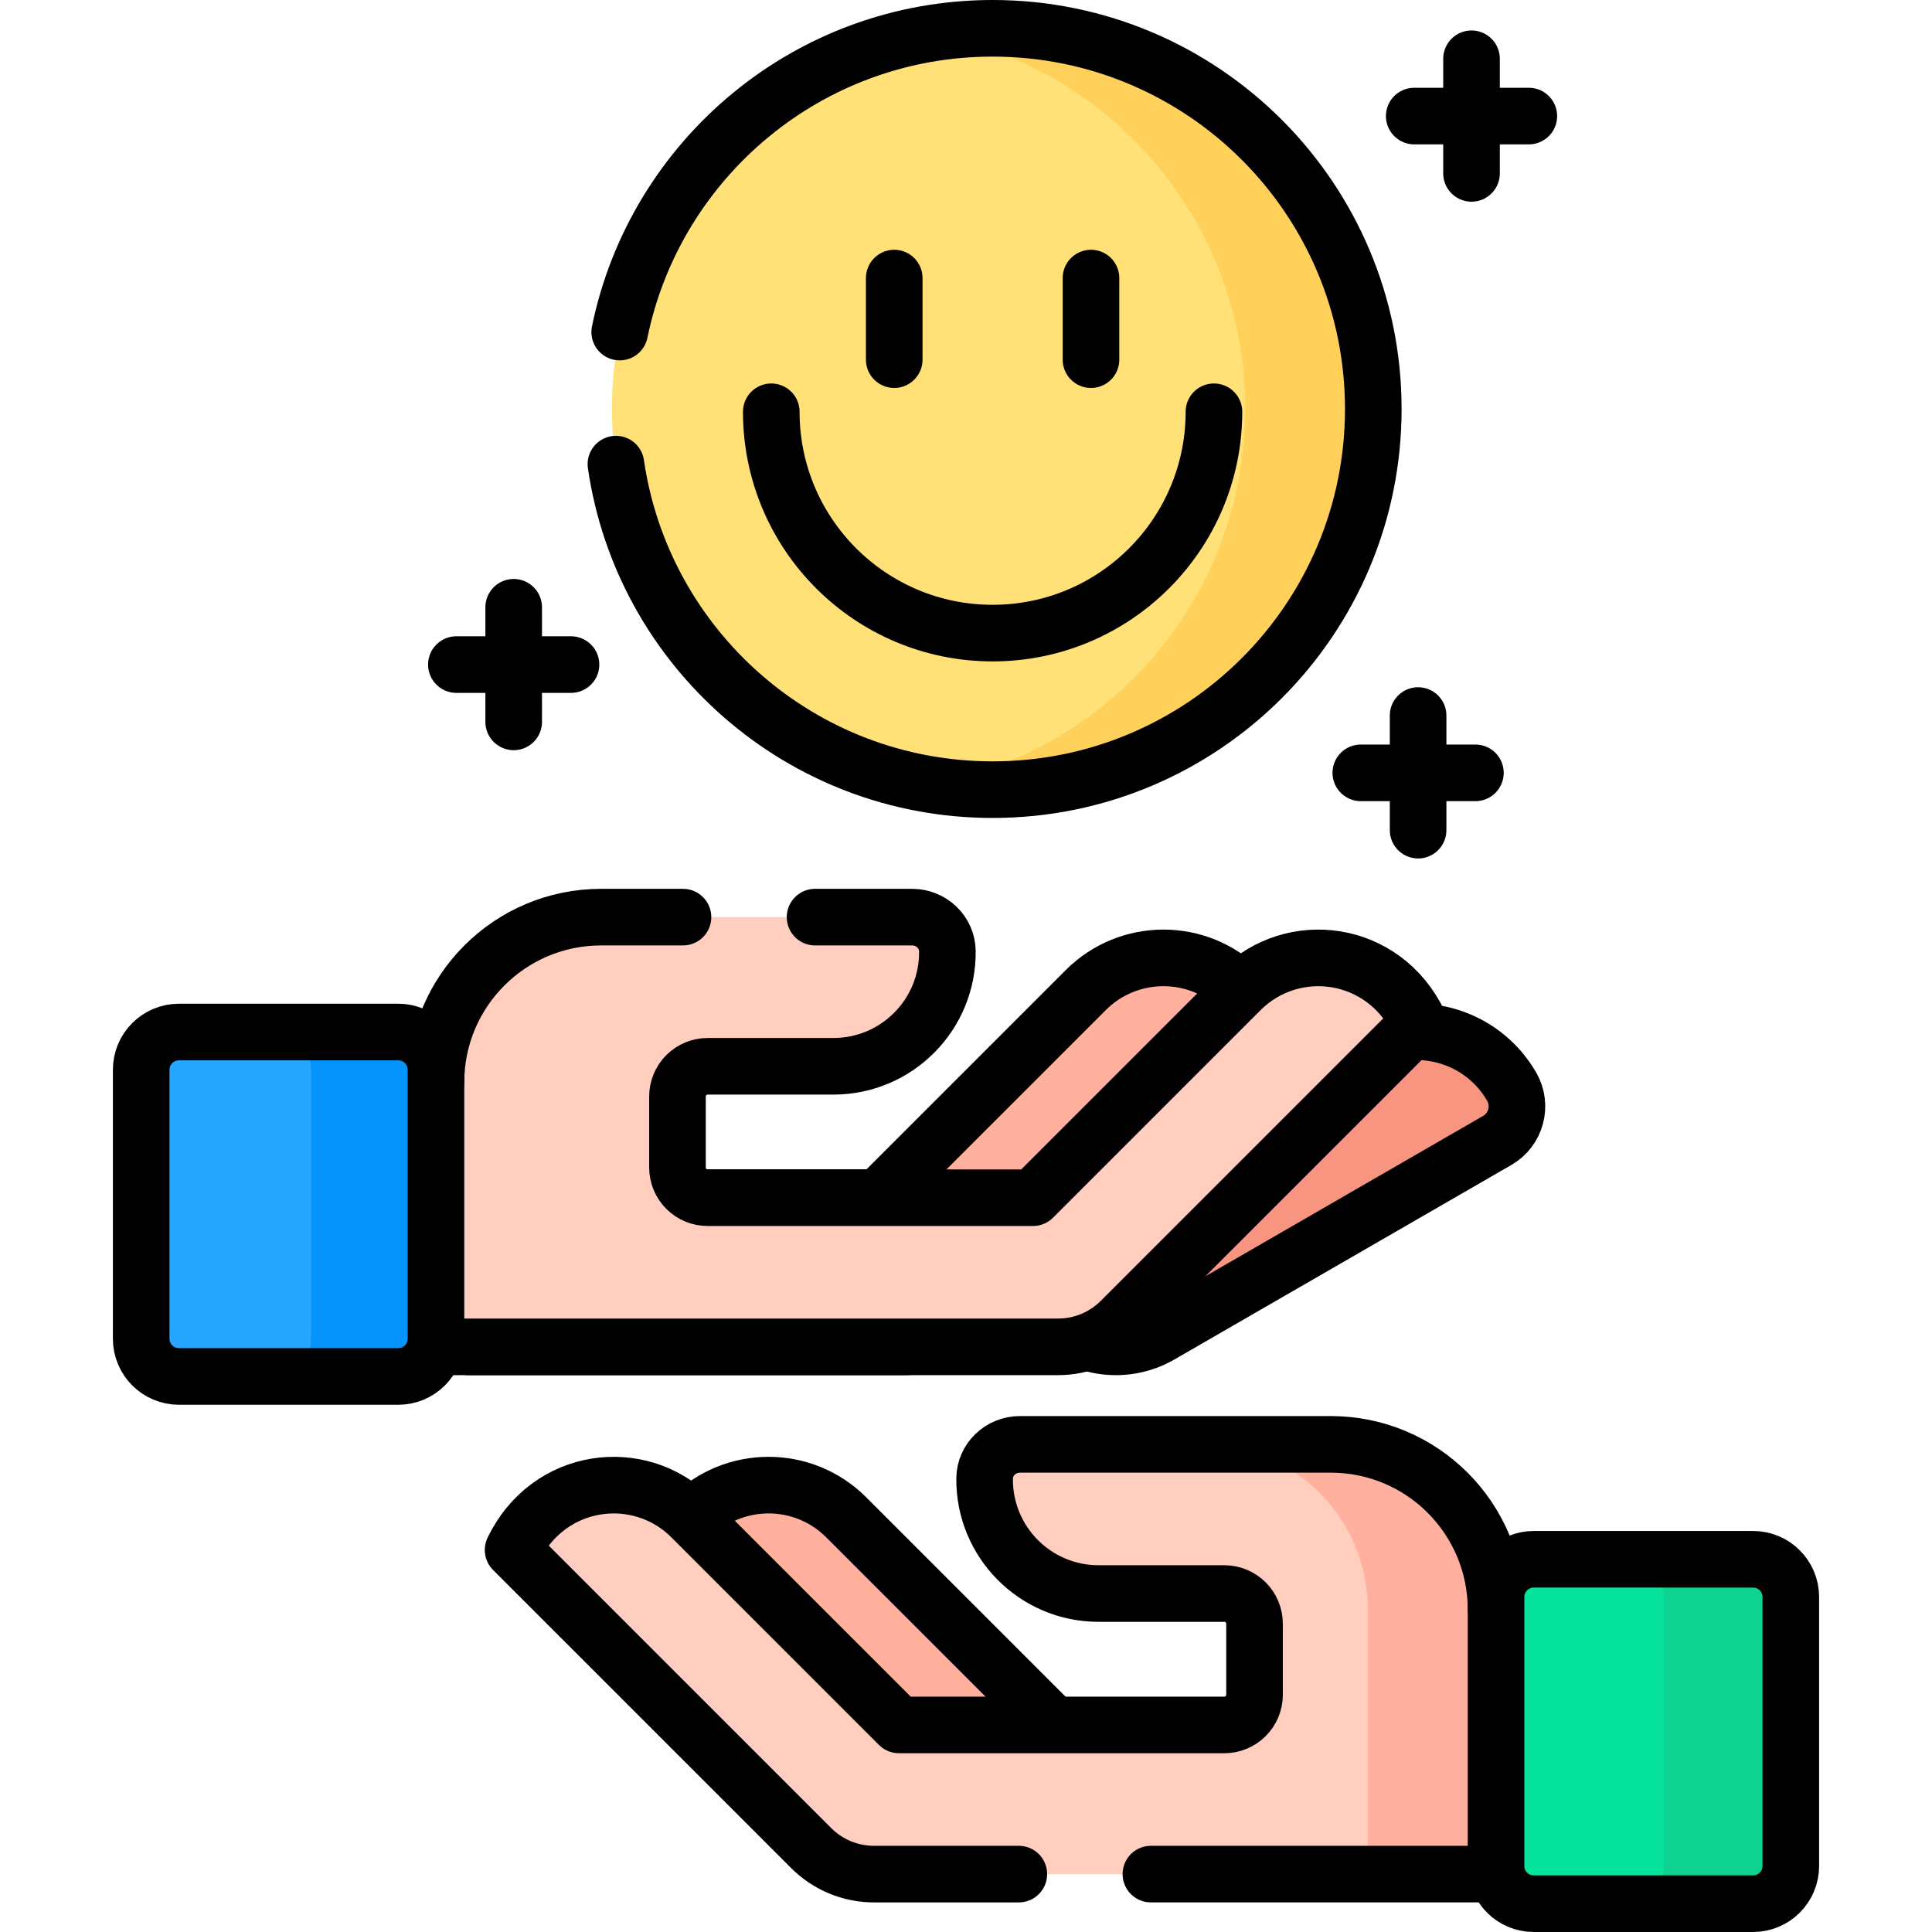 <?xml version="1.0" encoding="UTF-8"?> <svg xmlns="http://www.w3.org/2000/svg" width="512" height="512" viewBox="0 0 512 512" fill="none"> <g clip-path="url(#clip0_64_202)"> <path d="M400.609 287.974C392.573 274.055 374.775 269.286 360.856 277.322L342.7 287.805L280.464 350.041C279.447 351.056 278.339 351.975 277.154 352.787L289.633 356.131C295.661 357.746 302.083 356.901 307.488 353.781L396.793 302.221C401.779 299.34 403.488 292.962 400.609 287.974Z" fill="#F89580"></path> <path d="M400.609 287.974C392.573 274.055 374.775 269.286 360.856 277.322L342.7 287.805L280.464 350.041C279.447 351.056 278.339 351.975 277.154 352.787L289.633 356.131C295.661 357.746 302.083 356.901 307.488 353.781L396.793 302.221C401.779 299.34 403.488 292.962 400.609 287.974Z" stroke="black" stroke-width="15" stroke-miterlimit="10" stroke-linecap="round" stroke-linejoin="round"></path> <path d="M328.903 262.375C317.538 251.01 299.113 251.01 287.748 262.375L232.721 317.402H124.2V356.932H239.348C245.589 356.932 251.574 354.453 255.986 350.04L328.903 277.123C332.976 273.051 332.976 266.448 328.903 262.375Z" fill="#FFB09E"></path> <path d="M389.969 15.574V45.947M374.783 30.76H405.156M375.813 189.626V220M360.626 204.813H391M136.133 160.933V191.307M120.946 176.12H151.32M328.903 262.375C317.538 251.01 299.113 251.01 287.748 262.375L232.721 317.402H124.2V356.932H239.348C245.588 356.932 251.573 354.453 255.986 350.04L328.903 277.123C332.976 273.051 332.976 266.448 328.903 262.375Z" stroke="black" stroke-width="15" stroke-miterlimit="10" stroke-linecap="round" stroke-linejoin="round"></path> <path d="M334.386 179.719C373.783 140.321 373.782 76.445 334.383 37.048C294.985 -2.349 231.109 -2.348 191.712 37.05C152.315 76.449 152.316 140.325 191.714 179.722C231.113 219.119 294.989 219.118 334.386 179.719Z" fill="#FFE177"></path> <path d="M263.051 7.5C257.268 7.5 251.601 7.994 246.084 8.928C293.72 16.997 330 58.45 330 108.384C330 158.318 293.72 199.771 246.084 207.84C251.69 208.791 257.365 209.268 263.051 209.268C318.768 209.268 363.935 164.101 363.935 108.384C363.935 52.667 318.768 7.5 263.051 7.5Z" fill="#FFD15B"></path> <path d="M163.225 123C170.307 171.789 212.299 209.268 263.051 209.268C318.768 209.268 363.935 164.101 363.935 108.384C363.935 52.667 318.768 7.5 263.051 7.5C214.318 7.5 173.655 42.055 164.228 88" stroke="black" stroke-width="15" stroke-miterlimit="10" stroke-linecap="round"></path> <path d="M321.706 109.124C321.706 141.518 295.445 167.779 263.051 167.779C230.657 167.779 204.396 141.518 204.396 109.124" stroke="black" stroke-width="15" stroke-miterlimit="10" stroke-linecap="round" stroke-linejoin="round"></path> <path d="M236.979 73.692V95.313M289.123 73.692V95.313" stroke="black" stroke-width="15" stroke-miterlimit="10" stroke-linecap="round"></path> <path d="M328.783 262.375L273.756 317.403H187.539C185.417 317.403 183.383 316.56 181.882 315.06C180.382 313.559 179.539 311.525 179.539 309.403V290.579C179.539 288.457 180.382 286.422 181.882 284.922C183.383 283.422 185.417 282.579 187.539 282.579H220.866C237.642 282.579 251.223 268.902 251.068 252.09C251.022 247.05 246.783 243.049 241.743 243.049H159.31C135.135 243.049 115.537 262.647 115.537 286.822H77.89V356.932H280.383C283.473 356.932 286.533 356.323 289.388 355.141C292.242 353.958 294.836 352.225 297.021 350.04L376.03 271.031C366.618 251.511 342.532 248.626 328.783 262.375Z" fill="#FFCEBF"></path> <path d="M181 243.049H159.31C135.135 243.049 115.537 262.647 115.537 286.822H77.89V356.932H280.383C286.624 356.932 292.608 354.453 297.021 350.04L376.03 271.031C366.619 251.51 342.533 248.624 328.783 262.374L273.756 317.402H187.539C185.417 317.402 183.383 316.559 181.882 315.059C180.382 313.558 179.539 311.524 179.539 309.402V290.578C179.539 288.456 180.382 286.421 181.882 284.921C183.383 283.421 185.417 282.578 187.539 282.578H220.866C237.642 282.578 251.223 268.901 251.068 252.089C251.021 247.049 246.783 243.048 241.743 243.048H216" stroke="black" stroke-width="15" stroke-miterlimit="10" stroke-linecap="round" stroke-linejoin="round"></path> <path d="M37.418 283.499V354.777C37.418 360.3 41.895 364.777 47.418 364.777H105.537C111.06 364.777 115.537 360.3 115.537 354.777V283.499C115.537 277.976 111.06 273.499 105.537 273.499H47.418C41.896 273.499 37.418 277.977 37.418 283.499Z" fill="#26A6FE"></path> <path d="M105.537 273.499H72.418C77.941 273.499 82.418 277.976 82.418 283.499V354.777C82.418 360.3 77.941 364.777 72.418 364.777H105.537C111.06 364.777 115.537 360.3 115.537 354.777V283.499C115.537 277.977 111.06 273.499 105.537 273.499Z" fill="#0593FC"></path> <path d="M37.418 283.499V354.777C37.418 360.3 41.895 364.777 47.418 364.777H105.537C111.06 364.777 115.537 360.3 115.537 354.777V283.499C115.537 277.976 111.06 273.499 105.537 273.499H47.418C41.896 273.499 37.418 277.977 37.418 283.499Z" stroke="black" stroke-width="15" stroke-miterlimit="10" stroke-linecap="round" stroke-linejoin="round"></path> <path d="M183.097 402.098C194.462 390.733 212.888 390.733 224.252 402.098L279.279 457.125H387.8V496.655H272.652C266.411 496.655 260.426 494.176 256.014 489.763L183.097 416.846C179.024 412.774 179.024 406.171 183.097 402.098Z" fill="#FFB09E"></path> <path d="M256.014 489.764L183.097 416.847C179.024 412.774 179.024 406.171 183.097 402.099C194.462 390.734 212.888 390.734 224.252 402.099L279.279 457.126" stroke="black" stroke-width="15" stroke-miterlimit="10" stroke-linecap="round" stroke-linejoin="round"></path> <path d="M183.217 402.098L238.244 457.126H324.461C326.582 457.126 328.617 456.283 330.118 454.783C331.618 453.283 332.461 451.248 332.461 449.126V430.302C332.461 428.18 331.618 426.145 330.118 424.645C328.617 423.145 326.582 422.302 324.461 422.302H291.134C274.358 422.302 260.777 408.625 260.932 391.813C260.979 386.773 265.217 382.772 270.257 382.772H352.688C376.863 382.772 396.461 402.37 396.461 426.545H434.109V496.655H231.617C225.376 496.655 219.391 494.176 214.979 489.763L135.97 410.754C145.382 391.234 169.468 388.348 183.217 402.098Z" fill="#FFCEBF"></path> <path d="M396.463 426.545C396.463 402.37 376.865 382.772 352.69 382.772H318.722C342.896 382.773 362.493 402.371 362.493 426.545V496.655H434.111V426.545H396.463Z" fill="#FFB09E"></path> <path d="M305 496.656H434.11V426.546H396.462C396.462 402.371 376.864 382.773 352.689 382.773H270.258C265.218 382.773 260.98 386.775 260.933 391.814C260.778 408.626 274.359 422.303 291.135 422.303H324.462C326.584 422.303 328.619 423.146 330.119 424.646C331.619 426.146 332.462 428.181 332.462 430.303V449.127C332.462 451.249 331.619 453.283 330.119 454.784C328.619 456.284 326.584 457.127 324.462 457.127H238.245L183.218 402.1C169.468 388.35 145.383 391.236 135.971 410.757L214.98 489.766C219.393 494.179 225.378 496.658 231.618 496.658H270" stroke="black" stroke-width="15" stroke-miterlimit="10" stroke-linecap="round" stroke-linejoin="round"></path> <path d="M474.582 423.222V494.5C474.582 500.023 470.105 504.5 464.582 504.5H406.463C400.94 504.5 396.463 500.023 396.463 494.5V423.222C396.463 417.699 400.94 413.222 406.463 413.222H464.582C470.104 413.222 474.582 417.699 474.582 423.222Z" fill="#05E39C"></path> <path d="M464.582 413.222H431C436.523 413.222 441 417.699 441 423.222V494.5C441 500.023 436.523 504.5 431 504.5H464.582C470.105 504.5 474.582 500.023 474.582 494.5V423.222C474.582 417.699 470.104 413.222 464.582 413.222Z" fill="#0ED290"></path> <path d="M474.582 423.222V494.5C474.582 500.023 470.105 504.5 464.582 504.5H406.463C400.94 504.5 396.463 500.023 396.463 494.5V423.222C396.463 417.699 400.94 413.222 406.463 413.222H464.582C470.104 413.222 474.582 417.699 474.582 423.222Z" stroke="black" stroke-width="15" stroke-miterlimit="10" stroke-linecap="round" stroke-linejoin="round"></path> </g> <defs> <clipPath id="clip0_64_202"> <rect width="512" height="512" fill="white"></rect> </clipPath> </defs> </svg> 